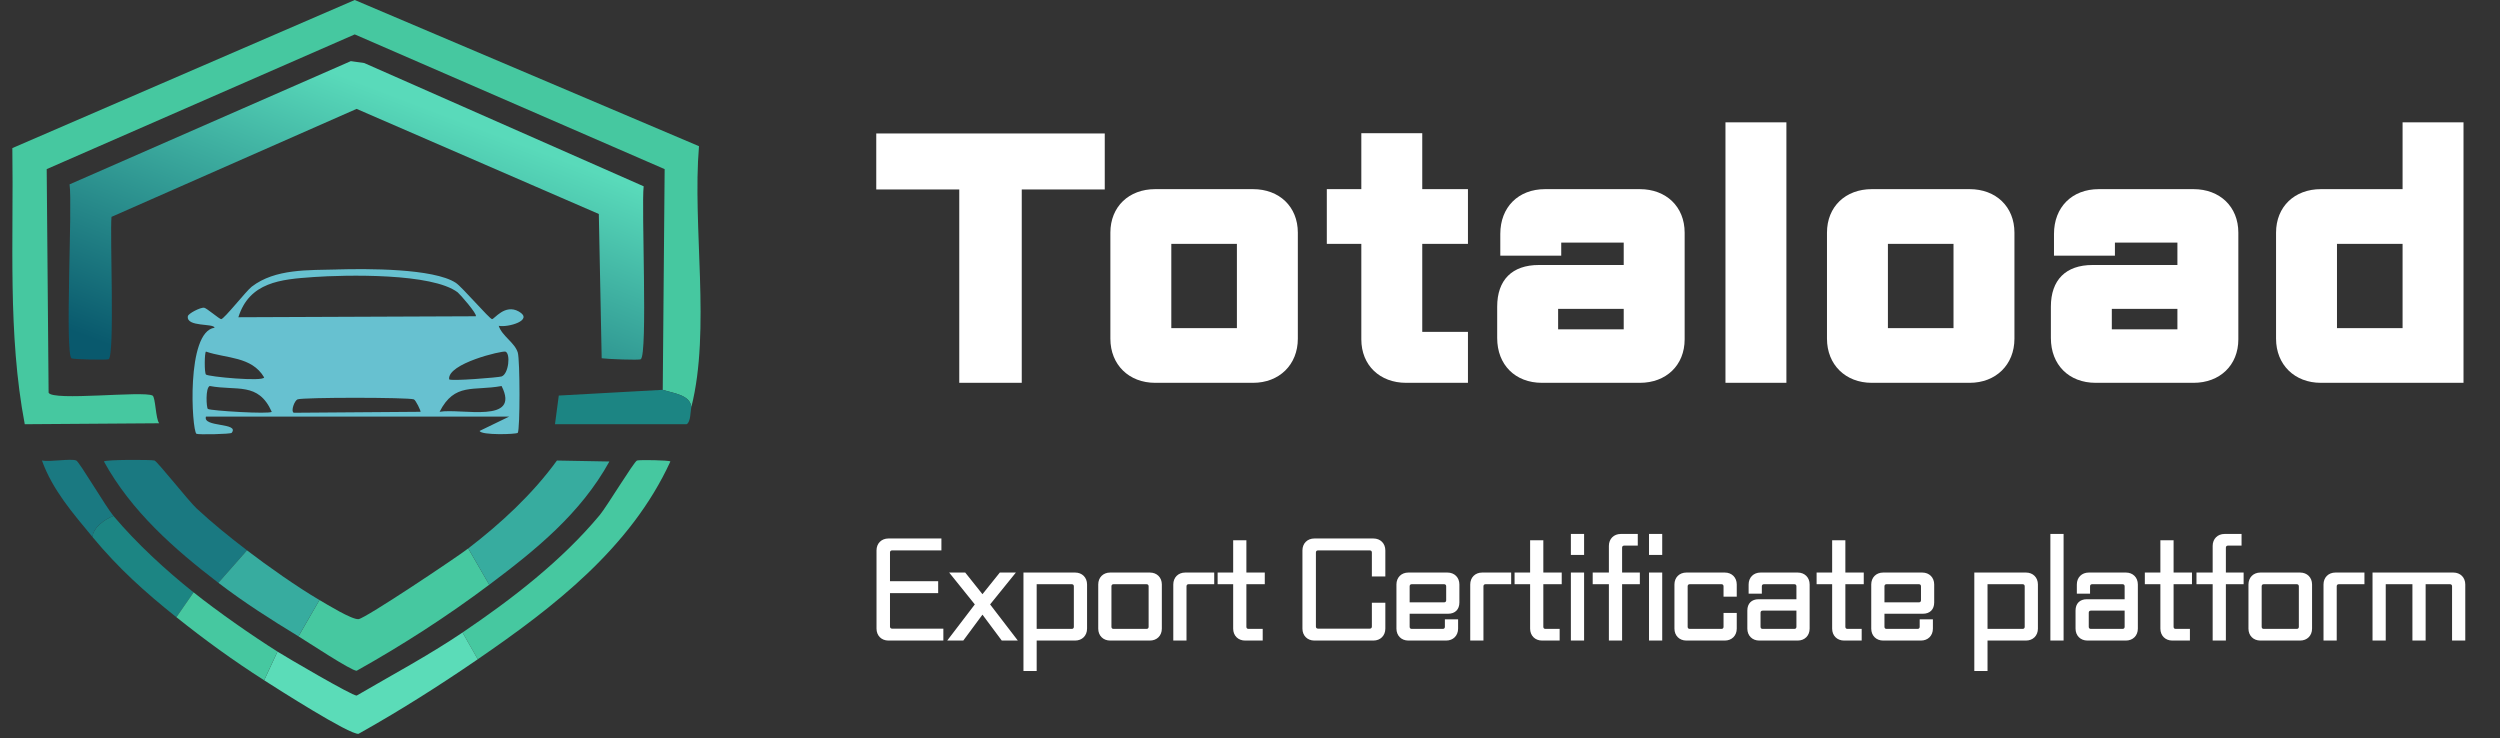 <svg width="193" height="57" viewBox="0 0 193 57" fill="none" xmlns="http://www.w3.org/2000/svg">
<rect x="0" y="0" width="193" height="57" fill="#333333" stroke="none"/>
<path d="M36.148 42.339L37.768 45.143C34.498 47.595 31.104 49.782 27.535 51.782C27.143 51.807 23.672 49.508 23.043 49.125L24.662 46.322C25.218 46.645 27.174 47.854 27.682 47.797C28.218 47.736 35.244 43.034 36.148 42.339Z" fill="#46C8A0"/>
<path d="M36.884 50.895L35.705 48.829C39.496 46.271 43.371 43.285 46.306 39.756C46.841 39.114 48.94 35.642 49.177 35.552C49.345 35.487 51.675 35.524 51.754 35.626C48.693 42.291 42.764 46.861 36.882 50.895H36.884Z" fill="#46C8A0"/>
<path d="M35.705 48.831L36.883 50.896C33.888 52.95 30.851 54.875 27.68 56.65C26.991 56.739 21.378 53.148 20.393 52.519L21.422 50.306C22.123 50.747 27.183 53.712 27.534 53.7C30.261 52.107 33.089 50.598 35.705 48.831Z" fill="#5BDCB8"/>
<path d="M37.767 45.143L36.148 42.34C38.679 40.395 41.109 38.153 42.995 35.554L47.044 35.628C44.826 39.65 41.348 42.459 37.769 45.143H37.767Z" fill="#37AC9F"/>
<path d="M19.067 42.486L16.858 44.994C13.445 42.38 10.128 39.459 8.023 35.626C8.145 35.473 11.701 35.481 11.926 35.551C12.151 35.622 14.554 38.669 15.165 39.24C16.371 40.364 17.757 41.484 19.067 42.484V42.486Z" fill="#1A7981"/>
<path d="M19.066 42.486C20.642 43.691 22.967 45.331 24.662 46.322L23.043 49.125C20.928 47.84 18.823 46.498 16.859 44.993L19.068 42.486H19.066Z" fill="#37AC9F"/>
<path d="M8.76 39.83C10.544 41.949 12.782 44.007 14.944 45.731L13.618 47.65C11.166 45.688 9.15 43.879 7.139 41.455C7.182 40.729 8.126 40.056 8.758 39.832L8.76 39.83Z" fill="#1C8583"/>
<path d="M21.422 50.304L20.392 52.517C18.029 51.009 15.81 49.402 13.619 47.648L14.945 45.73C16.783 47.197 19.429 49.049 21.424 50.303L21.422 50.304Z" fill="#46C8A0"/>
<path d="M8.76 39.83C8.128 40.054 7.182 40.727 7.141 41.453C5.631 39.63 4.053 37.822 3.238 35.552C3.812 35.679 5.482 35.379 5.89 35.552C6.126 35.652 8.177 39.136 8.76 39.83Z" fill="#1A7981"/>
<path d="M53.373 31.422C53.267 30.479 52.01 30.371 51.164 30.094L51.311 13.056L27.386 2.656L3.605 13.056L3.752 30.316C4.047 30.981 11.071 30.155 11.776 30.538C12.009 30.665 12.015 32.364 12.291 32.676L1.911 32.75C0.581 25.745 1.061 18.541 0.953 11.433L27.386 0L53.962 11.286C53.442 17.489 54.881 25.449 53.373 31.424V31.422Z" fill="#46C8A0"/>
<path d="M27.09 4.72L28.12 4.867L49.691 14.382C49.503 15.924 50.014 27.348 49.469 27.732C49.346 27.82 46.853 27.721 46.45 27.658L46.229 16.52L27.529 8.406L8.608 16.742C8.477 18.072 8.871 27.467 8.387 27.732C8.262 27.801 5.626 27.75 5.516 27.658C5.001 27.228 5.606 15.791 5.37 14.233L27.088 4.718L27.09 4.72Z" fill="url(#paint0_linear_698_254)"/>
<path d="M53.373 31.422C53.297 31.726 53.33 32.595 53.005 32.75H42.845L43.138 30.537L51.163 30.094C52.008 30.37 53.266 30.478 53.371 31.422H53.373Z" fill="#1C8583"/>
<path d="M26.059 20.801C28.268 20.74 33.462 20.706 35.187 21.833C35.673 22.151 37.788 24.624 37.986 24.636C38.161 24.644 38.975 23.441 40.048 24.046C41.251 24.727 39.2 25.3 38.501 25.153C38.754 25.943 39.742 26.445 39.973 27.218C40.146 27.791 40.151 33.157 39.973 33.413C39.887 33.533 37.12 33.615 37.028 33.266L39.311 32.16H15.9C15.62 33.005 18.514 32.608 17.888 33.413C17.804 33.521 15.275 33.566 15.164 33.488C14.806 33.227 14.349 25.599 16.562 25.301C16.51 24.939 14.372 25.27 14.501 24.416C14.535 24.197 15.472 23.724 15.752 23.753C15.943 23.773 16.948 24.646 17.077 24.638C17.312 24.62 19.01 22.457 19.433 22.131C21.252 20.729 23.843 20.864 26.059 20.803V20.801ZM31.95 30.831C31.531 30.671 23.386 30.667 22.968 30.831L22.967 30.833C22.745 30.92 22.434 31.711 22.673 31.865L32.465 31.791C32.504 31.739 32.097 30.887 31.95 30.831ZM16.193 29.799C15.845 29.939 15.935 31.488 16.047 31.569C16.248 31.712 20.832 31.989 20.979 31.791C19.939 29.464 18.292 30.195 16.193 29.799ZM38.722 29.8C36.559 30.204 35.096 29.512 33.937 31.791C35.603 31.501 40.216 32.748 38.722 29.8ZM39.016 27.145C38.773 27.064 34.521 28.06 34.674 29.284C34.801 29.441 38.486 29.142 38.723 29.062C39.271 28.873 39.433 27.284 39.016 27.143V27.145ZM15.899 27.143C15.786 27.218 15.768 28.766 15.899 28.913C16.052 29.081 20.342 29.483 20.391 29.134C19.432 27.502 17.468 27.683 15.899 27.143ZM35.336 22.572C33.375 21.071 26.73 21.212 24.145 21.391V21.393C21.682 21.564 19.254 21.776 18.402 24.491L36.734 24.416C36.867 24.255 35.488 22.687 35.336 22.572Z" fill="#67C1D0"/>
<path d="M78.879 29.554H74.055V14.626H67.647V10.306H85.287V14.626H78.879V29.554ZM96.737 29.554H89.177C87.161 29.554 85.721 28.162 85.721 26.146V17.962C85.721 15.946 87.161 14.602 89.177 14.602H96.737C98.753 14.602 100.193 15.946 100.193 17.962V26.146C100.193 28.162 98.753 29.554 96.737 29.554ZM95.489 25.33V18.826H90.425V25.33H95.489ZM113.326 29.554H108.55C106.534 29.554 105.094 28.21 105.094 26.194V18.826H102.43V14.602H105.094V10.282H109.798V14.602H113.326V18.826H109.798V25.618H113.326V29.554ZM126.599 29.554H119.039C116.975 29.554 115.583 28.162 115.583 26.098V23.674C115.583 21.61 116.735 20.458 118.799 20.458H125.351V18.73H120.527V19.738H115.823V18.058C115.823 15.994 117.215 14.602 119.279 14.602H126.599C128.615 14.602 130.055 15.946 130.055 17.962V26.194C130.055 28.21 128.615 29.554 126.599 29.554ZM125.351 25.426V23.842H120.287V25.426H125.351ZM137.91 29.554H133.206V9.442H137.91V29.554ZM152.059 29.554H144.499C142.483 29.554 141.043 28.162 141.043 26.146V17.962C141.043 15.946 142.483 14.602 144.499 14.602H152.059C154.075 14.602 155.515 15.946 155.515 17.962V26.146C155.515 28.162 154.075 29.554 152.059 29.554ZM150.811 25.33V18.826H145.747V25.33H150.811ZM169.344 29.554H161.784C159.72 29.554 158.328 28.162 158.328 26.098V23.674C158.328 21.61 159.48 20.458 161.544 20.458H168.096V18.73H163.272V19.738H158.568V18.058C158.568 15.994 159.96 14.602 162.024 14.602H169.344C171.36 14.602 172.8 15.946 172.8 17.962V26.194C172.8 28.21 171.36 29.554 169.344 29.554ZM168.096 25.426V23.842H163.032V25.426H168.096ZM190.183 29.554H179.167C177.151 29.554 175.711 28.162 175.711 26.146V17.962C175.711 15.946 177.151 14.602 179.167 14.602H185.479V9.442H190.183V29.554ZM185.479 25.33V18.826H180.415V25.33H185.479Z" fill="white"/>
<path d="M72.827 49.451H68.587C68.047 49.451 67.667 49.071 67.667 48.531V42.491C67.667 41.951 68.047 41.571 68.587 41.571H72.677V42.491H68.867C68.767 42.491 68.707 42.551 68.707 42.651V44.871H72.427V45.791H68.707V48.371C68.707 48.471 68.767 48.531 68.867 48.531H72.827V49.451ZM78.576 49.451H77.336L75.846 47.451L74.366 49.451H73.126L75.256 46.661L73.276 44.201H74.516L75.846 45.871L77.186 44.201H78.426L76.436 46.661L78.576 49.451ZM83.001 49.451H80.031V51.801H79.011V44.201H83.001C83.541 44.201 83.921 44.581 83.921 45.121V48.531C83.921 49.071 83.541 49.451 83.001 49.451ZM82.901 48.391V45.261C82.901 45.161 82.841 45.101 82.741 45.101H80.031V48.551H82.741C82.841 48.551 82.901 48.491 82.901 48.391ZM88.773 49.451H85.704C85.163 49.451 84.784 49.071 84.784 48.531V45.121C84.784 44.581 85.163 44.201 85.704 44.201H88.773C89.314 44.201 89.694 44.581 89.694 45.121V48.531C89.694 49.071 89.314 49.451 88.773 49.451ZM88.674 48.391V45.261C88.674 45.161 88.614 45.101 88.513 45.101H85.963C85.864 45.101 85.803 45.161 85.803 45.261V48.391C85.803 48.491 85.864 48.551 85.963 48.551H88.513C88.614 48.551 88.674 48.491 88.674 48.391ZM91.598 49.451H90.578V45.121C90.578 44.581 90.958 44.201 91.498 44.201H93.738V45.101H91.758C91.658 45.101 91.598 45.161 91.598 45.261V49.451ZM97.481 49.451H96.121C95.581 49.451 95.201 49.071 95.201 48.531V45.101H94.001V44.201H95.201V41.711H96.221V44.201H97.641V45.101H96.221V48.391C96.221 48.491 96.281 48.551 96.381 48.551H97.481V49.451ZM106.028 49.451H101.468C100.928 49.451 100.548 49.071 100.548 48.531V42.491C100.548 41.951 100.928 41.571 101.468 41.571H106.028C106.568 41.571 106.948 41.951 106.948 42.491V44.501H105.908V42.651C105.908 42.551 105.848 42.491 105.748 42.491H101.748C101.648 42.491 101.588 42.551 101.588 42.651V48.371C101.588 48.471 101.648 48.531 101.748 48.531H105.748C105.848 48.531 105.908 48.471 105.908 48.371V46.531H106.948V48.531C106.948 49.071 106.568 49.451 106.028 49.451ZM111.645 49.451H108.725C108.185 49.451 107.805 49.071 107.805 48.531V45.121C107.805 44.581 108.185 44.201 108.725 44.201H111.745C112.285 44.201 112.665 44.581 112.665 45.121V46.511C112.665 47.051 112.335 47.381 111.795 47.381H108.825V48.391C108.825 48.491 108.885 48.551 108.985 48.551H111.385C111.485 48.551 111.545 48.491 111.545 48.391V47.811H112.565V48.531C112.565 49.071 112.185 49.451 111.645 49.451ZM111.645 46.341V45.261C111.645 45.161 111.585 45.101 111.485 45.101H108.985C108.885 45.101 108.825 45.161 108.825 45.261V46.501H111.485C111.585 46.501 111.645 46.441 111.645 46.341ZM114.522 49.451H113.502V45.121C113.502 44.581 113.882 44.201 114.422 44.201H116.662V45.101H114.682C114.582 45.101 114.522 45.161 114.522 45.261V49.451ZM120.405 49.451H119.045C118.505 49.451 118.125 49.071 118.125 48.531V45.101H116.925V44.201H118.125V41.711H119.145V44.201H120.565V45.101H119.145V48.391C119.145 48.491 119.205 48.551 119.305 48.551H120.405V49.451ZM122.292 42.841H121.272V41.221H122.292V42.841ZM122.292 49.451H121.272V44.201H122.292V49.451ZM125.226 49.451H124.206V45.101H122.956V44.201H124.206V42.141C124.206 41.601 124.586 41.221 125.126 41.221H126.436V42.121H125.386C125.286 42.121 125.226 42.181 125.226 42.281V44.201H126.596V45.101H125.226V49.451ZM128.323 42.841H127.303V41.221H128.323V42.841ZM128.323 49.451H127.303V44.201H128.323V49.451ZM133.157 49.451H130.187C129.647 49.451 129.267 49.071 129.267 48.531V45.121C129.267 44.581 129.647 44.201 130.187 44.201H133.157C133.697 44.201 134.077 44.581 134.077 45.121V46.061H133.057V45.261C133.057 45.161 132.997 45.101 132.897 45.101H130.447C130.347 45.101 130.287 45.161 130.287 45.261V48.391C130.287 48.491 130.347 48.551 130.447 48.551H132.897C132.997 48.551 133.057 48.491 133.057 48.391V47.321H134.077V48.531C134.077 49.071 133.697 49.451 133.157 49.451ZM138.784 49.451H135.814C135.274 49.451 134.894 49.071 134.894 48.531V47.131C134.894 46.591 135.224 46.261 135.764 46.261H138.684V45.261C138.684 45.161 138.624 45.101 138.524 45.101H136.174C136.074 45.101 136.014 45.161 136.014 45.261V45.831H134.994V45.121C134.994 44.581 135.374 44.201 135.914 44.201H138.784C139.324 44.201 139.704 44.581 139.704 45.121V48.531C139.704 49.071 139.324 49.451 138.784 49.451ZM138.684 48.391V47.141H136.074C135.974 47.141 135.914 47.201 135.914 47.301V48.391C135.914 48.491 135.974 48.551 136.074 48.551H138.524C138.624 48.551 138.684 48.491 138.684 48.391ZM143.722 49.451H142.362C141.822 49.451 141.442 49.071 141.442 48.531V45.101H140.242V44.201H141.442V41.711H142.462V44.201H143.882V45.101H142.462V48.391C142.462 48.491 142.522 48.551 142.622 48.551H143.722V49.451ZM148.3 49.451H145.38C144.84 49.451 144.46 49.071 144.46 48.531V45.121C144.46 44.581 144.84 44.201 145.38 44.201H148.4C148.94 44.201 149.32 44.581 149.32 45.121V46.511C149.32 47.051 148.99 47.381 148.45 47.381H145.48V48.391C145.48 48.491 145.54 48.551 145.64 48.551H148.04C148.14 48.551 148.2 48.491 148.2 48.391V47.811H149.22V48.531C149.22 49.071 148.84 49.451 148.3 49.451ZM148.3 46.341V45.261C148.3 45.161 148.24 45.101 148.14 45.101H145.64C145.54 45.101 145.48 45.161 145.48 45.261V46.501H148.14C148.24 46.501 148.3 46.441 148.3 46.341ZM156.407 49.451H153.437V51.801H152.417V44.201H156.407C156.947 44.201 157.327 44.581 157.327 45.121V48.531C157.327 49.071 156.947 49.451 156.407 49.451ZM156.307 48.391V45.261C156.307 45.161 156.247 45.101 156.147 45.101H153.437V48.551H156.147C156.247 48.551 156.307 48.491 156.307 48.391ZM159.309 49.451H158.289V41.221H159.309V49.451ZM164.122 49.451H161.152C160.612 49.451 160.232 49.071 160.232 48.531V47.131C160.232 46.591 160.562 46.261 161.102 46.261H164.022V45.261C164.022 45.161 163.962 45.101 163.862 45.101H161.512C161.412 45.101 161.352 45.161 161.352 45.261V45.831H160.332V45.121C160.332 44.581 160.712 44.201 161.252 44.201H164.122C164.662 44.201 165.042 44.581 165.042 45.121V48.531C165.042 49.071 164.662 49.451 164.122 49.451ZM164.022 48.391V47.141H161.412C161.312 47.141 161.252 47.201 161.252 47.301V48.391C161.252 48.491 161.312 48.551 161.412 48.551H163.862C163.962 48.551 164.022 48.491 164.022 48.391ZM169.061 49.451H167.701C167.161 49.451 166.781 49.071 166.781 48.531V45.101H165.581V44.201H166.781V41.711H167.801V44.201H169.221V45.101H167.801V48.391C167.801 48.491 167.861 48.551 167.961 48.551H169.061V49.451ZM171.838 49.451H170.818V45.101H169.568V44.201H170.818V42.141C170.818 41.601 171.198 41.221 171.738 41.221H173.048V42.121H171.998C171.898 42.121 171.838 42.181 171.838 42.281V44.201H173.208V45.101H171.838V49.451ZM177.571 49.451H174.501C173.961 49.451 173.581 49.071 173.581 48.531V45.121C173.581 44.581 173.961 44.201 174.501 44.201H177.571C178.111 44.201 178.491 44.581 178.491 45.121V48.531C178.491 49.071 178.111 49.451 177.571 49.451ZM177.471 48.391V45.261C177.471 45.161 177.411 45.101 177.311 45.101H174.761C174.661 45.101 174.601 45.161 174.601 45.261V48.391C174.601 48.491 174.661 48.551 174.761 48.551H177.311C177.411 48.551 177.471 48.491 177.471 48.391ZM180.395 49.451H179.375V45.121C179.375 44.581 179.755 44.201 180.295 44.201H182.535V45.101H180.555C180.455 45.101 180.395 45.161 180.395 45.261V49.451ZM190.319 49.451H189.299V45.261C189.299 45.161 189.239 45.101 189.139 45.101H187.259V49.451H186.239V45.101H184.179V49.451H183.159V44.201H189.399C189.939 44.201 190.319 44.581 190.319 45.121V49.451Z" fill="white"/>
<defs>
<linearGradient id="paint0_linear_698_254" x1="33.024" y1="8.342" x2="23.797" y2="32.531" gradientUnits="userSpaceOnUse">
<stop stop-color="#59DABA"/>
<stop offset="1" stop-color="#09596D"/>
</linearGradient>
</defs>
</svg>
